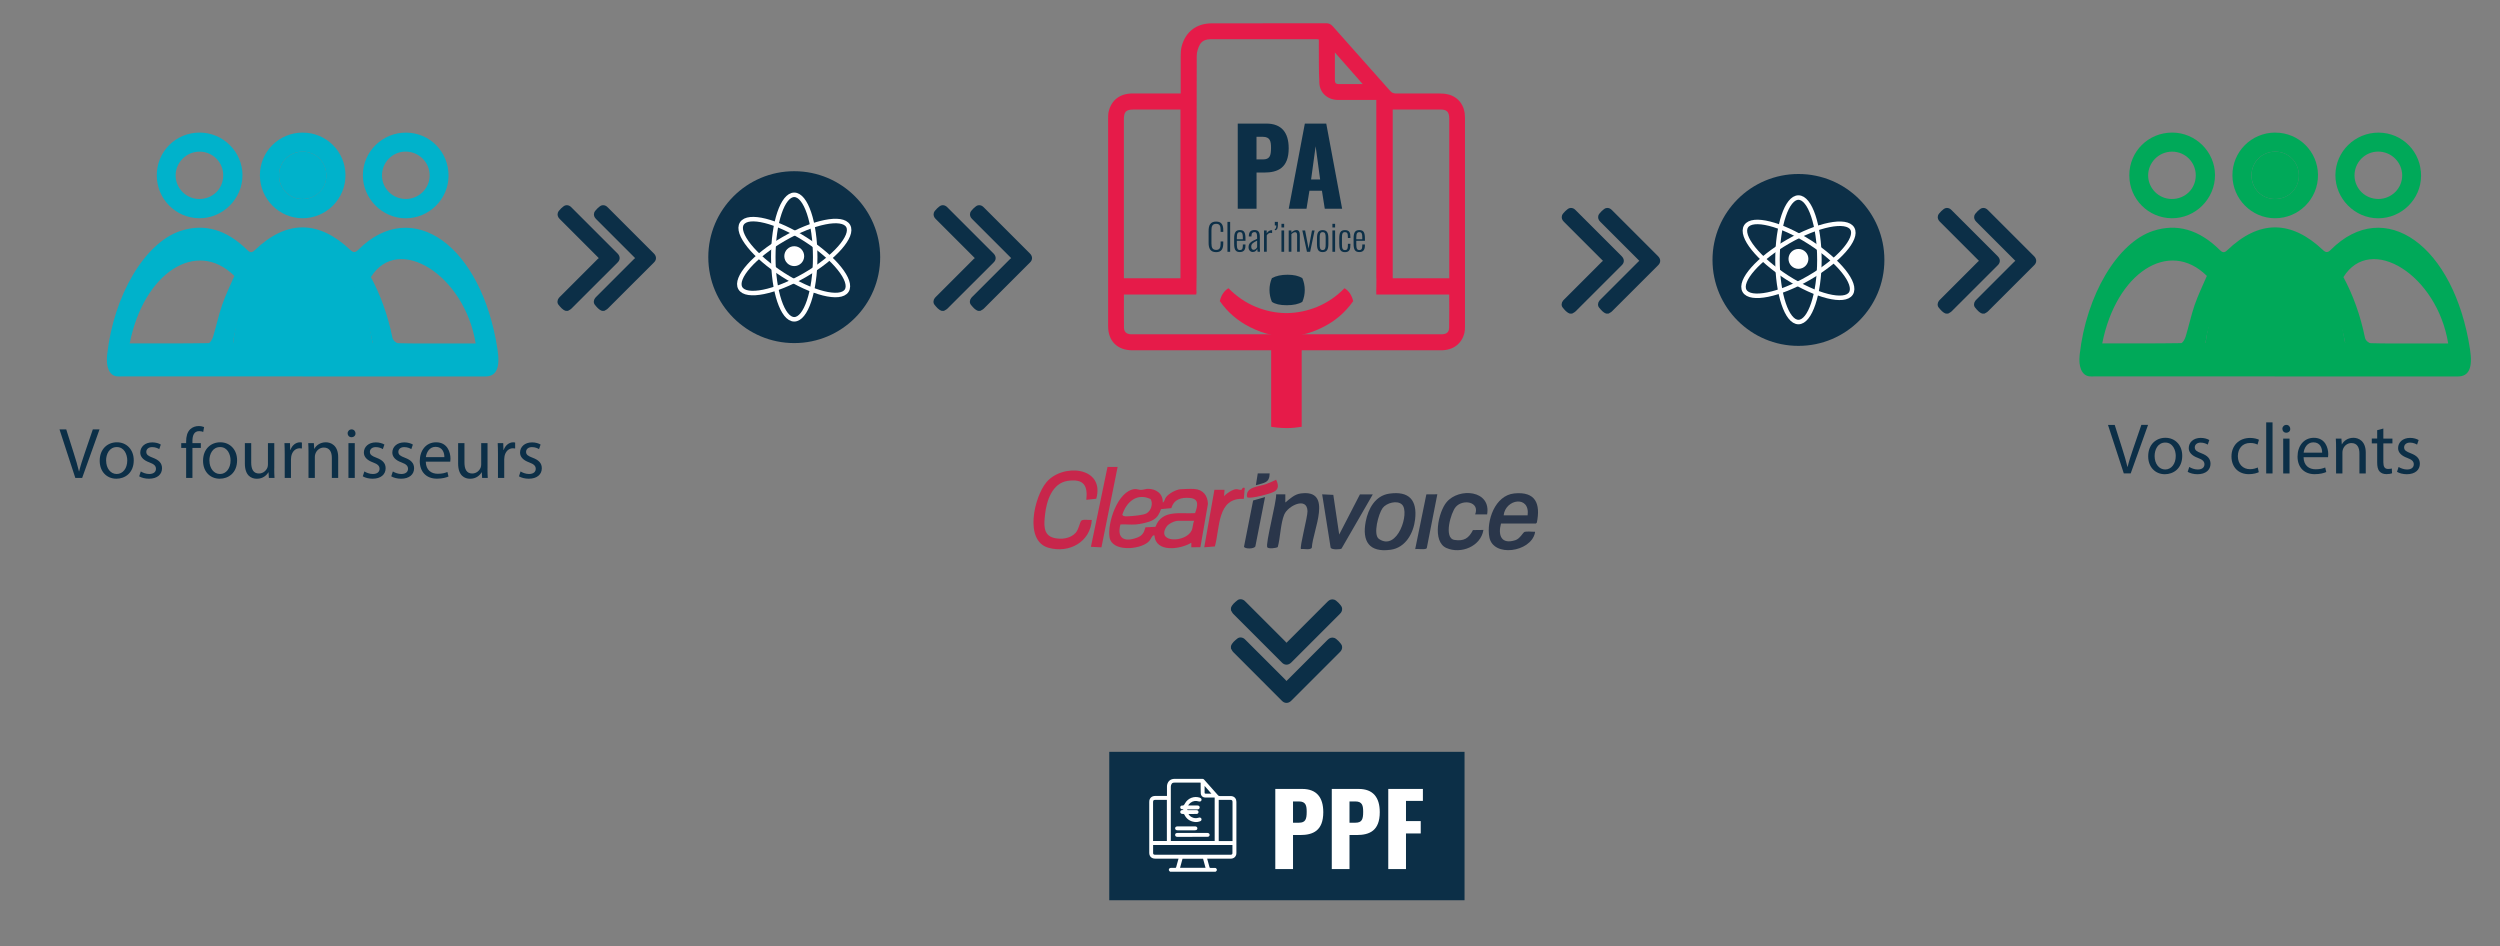 <?xml version="1.0" encoding="UTF-8"?>
<svg id="Calque_17" data-name="Calque 17" xmlns="http://www.w3.org/2000/svg" viewBox="0 0 555.91 210.46">
  <rect x="0" y="0" width="555.91" height="210.46" fill="#808080" stroke="none"/>
  <defs>
    <style>
      .cls-1 {
        fill: #0d3047;
      }

      .cls-2 {
        fill: #00b2cb;
      }

      .cls-3 {
        fill: #fff;
      }

      .cls-4 {
        fill: #2c384c;
      }

      .cls-5 {
        fill: #2b374b;
      }

      .cls-6 {
        fill: #e61b49;
      }

      .cls-7 {
        fill: none;
        stroke: #fff;
        stroke-miterlimit: 10;
      }

      .cls-8 {
        fill: #00a959;
      }

      .cls-9 {
        fill: #c8274b;
      }

      .cls-10 {
        fill: #2a364a;
      }

      .cls-11 {
        fill: #c8264b;
      }

      .cls-12 {
        fill: #081d36;
      }

      .cls-13 {
        fill: #0c2f47;
      }

      .cls-14 {
        fill: #c9274b;
      }
    </style>
  </defs>
  <path class="cls-6" d="M322.07,21.01c-.63-.17-1.3-.22-1.96-.22-3.22-.02-6.45-.02-9.67,0-.58,0-.96-.17-1.34-.6-4.24-4.78-8.5-9.55-12.73-14.33-.41-.46-.81-.69-1.46-.69-8.48.02-16.97.01-25.45.02-3.42,0-5.89,1.89-6.72,5.2-.17.68-.19,1.42-.2,2.13-.02,2.42,0,4.85,0,7.27v.99h-.98c-3.25,0-6.5-.02-9.75,0-2.76.02-4.65,1.45-5.27,3.97-.12.47-.13.98-.13,1.47,0,15.45,0,30.9,0,46.35,0,3.29,2.07,5.32,5.39,5.32,6.72,0,61.88,0,68.65,0,2.67,0,4.58-1.42,5.18-3.85.11-.45.13-.93.13-1.39,0-15.51,0-31.01,0-46.52,0-2.6-1.37-4.51-3.69-5.13ZM296.82,11.66c2.11,2.4,4.07,4.63,6.2,7.04-1.97,0-3.7,0-5.42,0-.49,0-.77-.26-.77-.77,0-2.01,0-4.01,0-6.27ZM249.91,60.99c0-11.49,0-22.97,0-34.46,0-1.69.48-2.17,2.14-2.17,3.17,0,6.34,0,9.51,0h.93v37.51h-12.58v-.88ZM322.22,72.96c-.02.93-.58,1.33-1.53,1.37-.25.01-.5,0-.74,0-22.56,0-45.11,0-67.67,0-.28,0-.55,0-.83,0-.96-.05-1.5-.51-1.52-1.48-.04-2.42-.01-4.84-.01-7.36h16.07c.02-.15.06-.29.08-.44-.02,0-.03-.58-.03-.57,0-.87.04-1.73.03-2.6,0-.08,0-.15.01-.22v-.7c0-16.19-.01-32.38.03-48.57,0-.83.29-1.73.69-2.47.49-.91,1.47-1.2,2.48-1.21,7.85,0,15.7,0,23.55,0,.11,0,.21.04.43.08,0,.33,0,.65,0,.97.03,2.92-.04,5.84.12,8.75.11,2.19,1.89,3.69,4.1,3.71,2.83.02,5.67,0,8.56,0v39.62c.01.08.02.17.03.26.03,1.07-.07,2.16-.03,3.23.01.05.01.11.02.16h16.19c0,2.53.04,5-.02,7.47ZM322.26,61.87h-12.57V24.35h.83c3.25,0,6.5,0,9.75,0,1.45,0,1.98.53,1.99,2,0,4.41,0,8.81,0,13.22v22.29Z"/>
  <g>
    <path class="cls-13" d="M268.75,53.99v-2.64c0-1.22.36-2.08,1.68-2.08,1.19,0,1.58.73,1.58,1.89v.4h-.59v-.39c0-.86-.15-1.4-.98-1.4-.9,0-1.06.6-1.06,1.49v2.83c0,.99.24,1.48,1.06,1.48s.98-.57.98-1.44v-.44h.59v.39c0,1.17-.34,1.99-1.58,1.99-1.35,0-1.68-.92-1.68-2.08Z"/>
    <path class="cls-13" d="M272.94,49.34h.6v6.65h-.6v-6.65Z"/>
    <path class="cls-13" d="M274.43,54.2v-1.2c0-1.4.41-1.84,1.29-1.84.99,0,1.23.62,1.23,1.96v.43h-1.92v.83c0,.93.2,1.22.68,1.22.37,0,.65-.16.65-.91v-.33h.58v.26c0,.86-.31,1.43-1.23,1.43s-1.28-.48-1.28-1.86ZM276.36,53.21v-.39c0-.75-.07-1.2-.65-1.2-.49,0-.68.26-.68,1.27v.32h1.33Z"/>
    <path class="cls-13" d="M277.63,55c0-.95.52-1.27,1.91-1.9v-.34c0-.86-.14-1.15-.59-1.15-.37,0-.67.19-.67.81v.16h-.59c0-.97.38-1.43,1.29-1.43.85,0,1.16.5,1.16,1.57v2.31c0,.25.02.77.04.94h-.53c-.02-.21-.07-.51-.09-.66-.13.39-.48.73-.98.73-.57,0-.95-.47-.95-1.06ZM279.54,54.98v-1.48c-.94.49-1.31.7-1.31,1.35,0,.5.25.7.54.7.35,0,.63-.3.77-.57Z"/>
    <path class="cls-13" d="M281.06,51.24h.61v.65c.3-.5.73-.7,1.09-.7.03,0,.06,0,.11,0v.64c-.07-.02-.2-.05-.29-.05-.38,0-.67.17-.9.55v3.64h-.61v-4.75Z"/>
    <path class="cls-13" d="M283.42,50.99c.31-.12.38-.34.38-.85h-.33v-.81h.69v.69c0,.68-.13,1.06-.59,1.19l-.15-.22Z"/>
    <path class="cls-13" d="M284.95,49.77h.6v.81h-.6v-.81ZM284.95,51.24h.6v4.75h-.6v-4.75Z"/>
    <path class="cls-13" d="M286.56,51.24h.6v.49c.3-.33.7-.57,1.14-.57.47,0,.73.37.73,1.01v3.81h-.6v-3.68c0-.49-.15-.67-.45-.67-.28,0-.57.19-.82.44v3.91h-.6v-4.75Z"/>
    <path class="cls-13" d="M289.6,51.24h.61l.77,4.06.76-4.06h.58l-.99,4.75h-.71l-1.03-4.75Z"/>
    <path class="cls-13" d="M292.85,54.27v-1.31c0-1.14.28-1.79,1.26-1.79s1.27.64,1.27,1.79v1.31c0,1.15-.28,1.79-1.27,1.79s-1.26-.64-1.26-1.79ZM294.78,54.3v-1.38c0-.77-.04-1.3-.67-1.3s-.66.53-.66,1.3v1.38c0,.77.04,1.3.66,1.3s.67-.53.67-1.3Z"/>
    <path class="cls-13" d="M296.28,49.77h.6v.81h-.6v-.81ZM296.28,51.24h.6v4.75h-.6v-4.75Z"/>
    <path class="cls-13" d="M297.8,54.19v-1.11c0-1.31.25-1.91,1.27-1.91s1.21.62,1.21,1.52v.23h-.56v-.23c0-.83-.17-1.07-.65-1.07-.57,0-.67.36-.67,1.36v1.33c0,.95.14,1.3.68,1.3s.64-.37.64-1.14v-.26h.56v.23c0,.96-.18,1.63-1.21,1.63-1.11,0-1.27-.8-1.27-1.87Z"/>
    <path class="cls-13" d="M300.99,54.2v-1.2c0-1.4.41-1.84,1.29-1.84.99,0,1.23.62,1.23,1.96v.43h-1.92v.83c0,.93.2,1.22.68,1.22.37,0,.65-.16.65-.91v-.33h.58v.26c0,.86-.31,1.43-1.23,1.43s-1.28-.48-1.28-1.86ZM302.92,53.21v-.39c0-.75-.07-1.2-.65-1.2-.49,0-.68.26-.68,1.27v.32h1.33Z"/>
  </g>
  <g>
    <g id="Y">
      <path class="cls-6" d="M300.91,66.95c-1.75,2.5-4,4.43-6.72,5.79-1.59.81-3.17,1.37-4.74,1.71v20.45c-1.07.18-2.14.29-3.32.29s-2.39-.11-3.47-.29v-20.46c-1.55-.33-3.12-.9-4.7-1.7-2.72-1.36-4.97-3.29-6.72-5.79.32-1.32.96-2.29,1.93-2.86,1.79,1.82,3.82,3.22,6.07,4.14,2.18.89,4.39,1.36,6.65,1.39h.36c2.25-.04,4.47-.5,6.65-1.39,2.25-.93,4.29-2.32,6.07-4.14.96.57,1.61,1.54,1.93,2.86Z"/>
    </g>
    <g id="Point">
      <path class="cls-1" d="M282.83,67.12c-.36-.82-.54-1.72-.54-2.64s.18-1.82.54-2.64c.93-.5,2.07-.75,3.47-.75s2.47.25,3.29.75c.36.82.54,1.72.54,2.64s-.18,1.82-.54,2.64c-.82.5-1.97.75-3.47.75s-2.57-.25-3.29-.75Z"/>
    </g>
  </g>
  <g>
    <path class="cls-13" d="M16.75,106.28l-3.52-10.79h1.5l1.68,5.31c.46,1.46.86,2.77,1.15,4.03h.03c.3-1.25.75-2.61,1.23-4.02l1.82-5.33h1.49l-3.86,10.79h-1.54Z"/>
    <path class="cls-13" d="M29.74,102.34c0,2.87-1.98,4.11-3.86,4.11-2.1,0-3.71-1.54-3.71-3.99,0-2.59,1.7-4.11,3.84-4.11s3.73,1.62,3.73,3.99ZM23.6,102.42c0,1.7.98,2.98,2.35,2.98s2.35-1.26,2.35-3.01c0-1.31-.66-2.98-2.32-2.98s-2.39,1.54-2.39,3.01Z"/>
    <path class="cls-13" d="M31.32,104.84c.42.27,1.15.56,1.86.56,1.02,0,1.5-.51,1.5-1.15s-.4-1.04-1.44-1.42c-1.39-.5-2.05-1.26-2.05-2.19,0-1.25,1.01-2.27,2.67-2.27.78,0,1.47.22,1.9.48l-.35,1.02c-.3-.19-.86-.45-1.58-.45-.83,0-1.3.48-1.3,1.06,0,.64.46.93,1.47,1.31,1.34.51,2.03,1.18,2.03,2.34,0,1.36-1.06,2.32-2.9,2.32-.85,0-1.63-.21-2.18-.53l.35-1.07Z"/>
    <path class="cls-13" d="M41.39,106.28v-6.67h-1.09v-1.07h1.09v-.37c0-1.09.24-2.08.9-2.71.53-.51,1.23-.72,1.89-.72.5,0,.93.11,1.2.22l-.19,1.09c-.21-.1-.5-.18-.9-.18-1.2,0-1.5,1.06-1.5,2.24v.42h1.87v1.07h-1.87v6.67h-1.39Z"/>
    <path class="cls-13" d="M52.72,102.34c0,2.87-1.98,4.11-3.86,4.11-2.1,0-3.71-1.54-3.71-3.99,0-2.59,1.7-4.11,3.84-4.11s3.73,1.62,3.73,3.99ZM46.57,102.42c0,1.7.98,2.98,2.35,2.98s2.35-1.26,2.35-3.01c0-1.31-.66-2.98-2.32-2.98s-2.39,1.54-2.39,3.01Z"/>
    <path class="cls-13" d="M60.98,104.17c0,.8.02,1.5.06,2.11h-1.25l-.08-1.26h-.03c-.37.62-1.18,1.44-2.56,1.44-1.22,0-2.67-.67-2.67-3.39v-4.53h1.41v4.29c0,1.47.45,2.46,1.73,2.46.94,0,1.6-.66,1.86-1.28.08-.21.13-.46.13-.72v-4.75h1.41v5.63Z"/>
    <path class="cls-13" d="M63.31,100.95c0-.91-.02-1.7-.06-2.42h1.23l.05,1.52h.06c.35-1.04,1.2-1.7,2.14-1.7.16,0,.27.02.4.05v1.33c-.14-.03-.29-.05-.48-.05-.99,0-1.7.75-1.89,1.81-.03.19-.06.42-.06.66v4.13h-1.39v-5.33Z"/>
    <path class="cls-13" d="M68.6,100.63c0-.8-.02-1.46-.06-2.1h1.25l.08,1.28h.03c.38-.74,1.28-1.46,2.56-1.46,1.07,0,2.74.64,2.74,3.3v4.63h-1.41v-4.47c0-1.25-.46-2.29-1.79-2.29-.93,0-1.65.66-1.89,1.44-.06.18-.1.42-.1.66v4.66h-1.41v-5.65Z"/>
    <path class="cls-13" d="M79.05,96.36c.02.48-.34.86-.9.86-.5,0-.85-.38-.85-.86s.37-.88.88-.88.86.38.86.88ZM77.48,106.28v-7.75h1.41v7.75h-1.41Z"/>
    <path class="cls-13" d="M81.04,104.84c.42.27,1.15.56,1.86.56,1.02,0,1.5-.51,1.5-1.15s-.4-1.04-1.44-1.42c-1.39-.5-2.05-1.26-2.05-2.19,0-1.25,1.01-2.27,2.67-2.27.78,0,1.47.22,1.9.48l-.35,1.02c-.3-.19-.86-.45-1.58-.45-.83,0-1.3.48-1.3,1.06,0,.64.46.93,1.47,1.31,1.34.51,2.03,1.18,2.03,2.34,0,1.36-1.06,2.32-2.9,2.32-.85,0-1.63-.21-2.18-.53l.35-1.07Z"/>
    <path class="cls-13" d="M87.37,104.84c.42.27,1.15.56,1.86.56,1.02,0,1.5-.51,1.5-1.15s-.4-1.04-1.44-1.42c-1.39-.5-2.05-1.26-2.05-2.19,0-1.25,1.01-2.27,2.67-2.27.78,0,1.47.22,1.9.48l-.35,1.02c-.3-.19-.86-.45-1.58-.45-.83,0-1.3.48-1.3,1.06,0,.64.46.93,1.47,1.31,1.34.51,2.03,1.18,2.03,2.34,0,1.36-1.06,2.32-2.9,2.32-.85,0-1.63-.21-2.18-.53l.35-1.07Z"/>
    <path class="cls-13" d="M94.68,102.66c.03,1.9,1.25,2.69,2.66,2.69,1.01,0,1.62-.18,2.15-.4l.24,1.01c-.5.22-1.34.48-2.58.48-2.39,0-3.81-1.57-3.81-3.91s1.38-4.18,3.63-4.18c2.53,0,3.2,2.22,3.2,3.65,0,.29-.03.51-.05.66h-5.44ZM98.81,101.65c.02-.9-.37-2.29-1.95-2.29-1.42,0-2.05,1.31-2.16,2.29h4.11Z"/>
    <path class="cls-13" d="M108.4,104.17c0,.8.02,1.5.06,2.11h-1.25l-.08-1.26h-.03c-.37.62-1.18,1.44-2.56,1.44-1.22,0-2.67-.67-2.67-3.39v-4.53h1.41v4.29c0,1.47.45,2.46,1.73,2.46.94,0,1.6-.66,1.86-1.28.08-.21.13-.46.13-.72v-4.75h1.41v5.63Z"/>
    <path class="cls-13" d="M110.73,100.95c0-.91-.02-1.7-.06-2.42h1.23l.05,1.52h.06c.35-1.04,1.2-1.7,2.14-1.7.16,0,.27.02.4.05v1.33c-.14-.03-.29-.05-.48-.05-.99,0-1.7.75-1.89,1.81-.03.19-.06.42-.06.66v4.13h-1.39v-5.33Z"/>
    <path class="cls-13" d="M115.77,104.84c.42.27,1.15.56,1.86.56,1.02,0,1.5-.51,1.5-1.15s-.4-1.04-1.44-1.42c-1.39-.5-2.05-1.26-2.05-2.19,0-1.25,1.01-2.27,2.67-2.27.78,0,1.47.22,1.9.48l-.35,1.02c-.3-.19-.86-.45-1.58-.45-.83,0-1.3.48-1.3,1.06,0,.64.46.93,1.47,1.31,1.34.51,2.03,1.18,2.03,2.34,0,1.36-1.06,2.32-2.9,2.32-.85,0-1.63-.21-2.18-.53l.35-1.07Z"/>
  </g>
  <g>
    <path class="cls-13" d="M472.26,105.28l-3.52-10.79h1.5l1.68,5.31c.46,1.46.86,2.77,1.15,4.03h.03c.3-1.25.75-2.61,1.23-4.02l1.83-5.33h1.49l-3.86,10.79h-1.54Z"/>
    <path class="cls-13" d="M485.25,101.34c0,2.87-1.99,4.11-3.86,4.11-2.1,0-3.71-1.54-3.71-3.99,0-2.59,1.7-4.11,3.84-4.11s3.73,1.62,3.73,3.99ZM479.11,101.42c0,1.7.98,2.98,2.35,2.98s2.35-1.26,2.35-3.01c0-1.31-.66-2.98-2.32-2.98s-2.38,1.54-2.38,3.01Z"/>
    <path class="cls-13" d="M486.83,103.84c.42.27,1.15.56,1.86.56,1.02,0,1.5-.51,1.5-1.15s-.4-1.04-1.44-1.42c-1.39-.5-2.05-1.26-2.05-2.19,0-1.25,1.01-2.27,2.67-2.27.78,0,1.47.22,1.9.48l-.35,1.02c-.3-.19-.86-.45-1.58-.45-.83,0-1.3.48-1.3,1.06,0,.64.46.93,1.47,1.31,1.34.51,2.03,1.18,2.03,2.34,0,1.36-1.06,2.32-2.9,2.32-.85,0-1.63-.21-2.18-.53l.35-1.07Z"/>
    <path class="cls-13" d="M502.28,104.99c-.37.19-1.18.45-2.22.45-2.34,0-3.86-1.58-3.86-3.95s1.63-4.11,4.16-4.11c.83,0,1.57.21,1.95.4l-.32,1.09c-.34-.19-.86-.37-1.63-.37-1.78,0-2.74,1.31-2.74,2.93,0,1.79,1.15,2.9,2.69,2.9.8,0,1.33-.21,1.73-.38l.24,1.06Z"/>
    <path class="cls-13" d="M503.92,93.92h1.41v11.36h-1.41v-11.36Z"/>
    <path class="cls-13" d="M509.27,95.36c.02.48-.34.86-.9.86-.5,0-.85-.38-.85-.86s.37-.88.88-.88.86.38.86.88ZM507.7,105.28v-7.75h1.41v7.75h-1.41Z"/>
    <path class="cls-13" d="M512.23,101.66c.03,1.9,1.25,2.69,2.66,2.69,1.01,0,1.62-.18,2.15-.4l.24,1.01c-.5.22-1.34.48-2.58.48-2.38,0-3.81-1.57-3.81-3.91s1.38-4.18,3.63-4.18c2.53,0,3.2,2.22,3.2,3.65,0,.29-.03.51-.05.66h-5.44ZM516.36,100.65c.02-.9-.37-2.29-1.95-2.29-1.42,0-2.05,1.31-2.16,2.29h4.11Z"/>
    <path class="cls-13" d="M519.46,99.63c0-.8-.02-1.46-.06-2.1h1.25l.08,1.28h.03c.38-.74,1.28-1.46,2.56-1.46,1.07,0,2.74.64,2.74,3.3v4.63h-1.41v-4.47c0-1.25-.46-2.29-1.79-2.29-.93,0-1.65.66-1.89,1.44-.06.18-.1.42-.1.66v4.66h-1.41v-5.65Z"/>
    <path class="cls-13" d="M529.97,95.31v2.22h2.02v1.07h-2.02v4.18c0,.96.27,1.5,1.06,1.5.37,0,.64-.05.82-.1l.06,1.06c-.27.11-.7.19-1.25.19-.66,0-1.18-.21-1.52-.59-.4-.42-.54-1.1-.54-2.02v-4.23h-1.2v-1.07h1.2v-1.86l1.38-.37Z"/>
    <path class="cls-13" d="M533.38,103.84c.42.27,1.15.56,1.86.56,1.02,0,1.5-.51,1.5-1.15s-.4-1.04-1.44-1.42c-1.39-.5-2.05-1.26-2.05-2.19,0-1.25,1.01-2.27,2.67-2.27.78,0,1.47.22,1.9.48l-.35,1.02c-.3-.19-.86-.45-1.58-.45-.83,0-1.3.48-1.3,1.06,0,.64.46.93,1.47,1.31,1.34.51,2.03,1.18,2.03,2.34,0,1.36-1.06,2.32-2.9,2.32-.85,0-1.63-.21-2.18-.53l.35-1.07Z"/>
  </g>
  <path class="cls-13" d="M125.78,69.12c-.71-.24-1.14-.81-1.58-1.34-.36-.43-.29-1.09.07-1.53.07-.09.15-.17.23-.25,2.81-2.81,5.61-5.61,8.42-8.42.06-.06.15-.11.23-.18-.1-.1-.16-.17-.22-.23-2.83-2.83-5.65-5.66-8.48-8.48-.4-.4-.57-.86-.4-1.41.14-.45,1.18-1.47,1.64-1.6.4-.11.77-.04,1.11.2.09.07.18.15.26.23,3.42,3.42,6.83,6.83,10.25,10.25.5.5.62,1.12.3,1.66-.08.14-.19.26-.3.37-3.41,3.42-6.83,6.84-10.25,10.24-.21.21-.5.33-.76.49h-.5Z"/>
  <path class="cls-13" d="M133.86,69.12c-.71-.24-1.14-.81-1.58-1.34-.36-.43-.29-1.09.07-1.53.07-.09.15-.17.23-.25,2.81-2.81,5.61-5.61,8.42-8.42.06-.06.15-.11.23-.18-.1-.1-.16-.17-.22-.23-2.83-2.83-5.65-5.66-8.48-8.48-.4-.4-.57-.86-.4-1.41.14-.45,1.18-1.47,1.64-1.6.4-.11.77-.04,1.11.2.09.07.18.15.26.23,3.42,3.42,6.83,6.83,10.25,10.25.5.5.62,1.12.3,1.66-.08.14-.19.26-.3.37-3.41,3.42-6.83,6.84-10.25,10.24-.21.21-.5.33-.76.49h-.5Z"/>
  <path class="cls-13" d="M209.39,69.12c-.71-.24-1.14-.81-1.58-1.34-.36-.43-.29-1.09.07-1.53.07-.09.15-.17.23-.25,2.81-2.81,5.61-5.61,8.42-8.42.06-.06.15-.11.23-.18-.1-.1-.16-.17-.22-.23-2.83-2.83-5.65-5.66-8.48-8.48-.4-.4-.57-.86-.4-1.41.14-.45,1.18-1.47,1.64-1.6.4-.11.77-.04,1.11.2.09.07.18.15.26.23,3.42,3.42,6.83,6.83,10.25,10.25.5.5.62,1.12.3,1.66-.08.14-.19.26-.3.37-3.41,3.42-6.83,6.84-10.25,10.24-.21.21-.5.33-.76.49h-.5Z"/>
  <path class="cls-13" d="M217.48,69.12c-.71-.24-1.14-.81-1.58-1.34-.36-.43-.29-1.09.07-1.53.07-.09.15-.17.23-.25,2.81-2.81,5.61-5.61,8.42-8.42.06-.06.15-.11.23-.18-.1-.1-.16-.17-.22-.23-2.83-2.83-5.65-5.66-8.48-8.48-.4-.4-.57-.86-.4-1.41.14-.45,1.18-1.47,1.64-1.6.4-.11.77-.04,1.11.2.09.07.18.15.26.23,3.42,3.42,6.83,6.83,10.25,10.25.5.5.62,1.12.3,1.66-.08.14-.19.26-.3.37-3.41,3.42-6.83,6.84-10.25,10.24-.21.21-.5.33-.76.49h-.5Z"/>
  <circle class="cls-13" cx="176.61" cy="57.18" r="19.11"/>
  <ellipse class="cls-7" cx="176.61" cy="57.16" rx="4.66" ry="13.84"/>
  <ellipse class="cls-7" cx="176.61" cy="57.16" rx="13.84" ry="4.66" transform="translate(-4.92 95.96) rotate(-30)"/>
  <ellipse class="cls-7" cx="176.61" cy="57.16" rx="4.66" ry="13.84" transform="translate(33.21 175.03) rotate(-57.35)"/>
  <circle class="cls-3" cx="176.61" cy="56.96" r="2.21"/>
  <path class="cls-13" d="M349.07,69.73c-.71-.24-1.14-.81-1.58-1.34-.36-.43-.29-1.09.07-1.53.07-.09.15-.17.23-.25,2.81-2.81,5.61-5.61,8.42-8.42.06-.06.15-.11.23-.18-.1-.1-.16-.17-.22-.23-2.83-2.83-5.65-5.66-8.48-8.48-.4-.4-.57-.86-.4-1.41.14-.45,1.18-1.47,1.64-1.6.4-.11.77-.04,1.11.2.09.07.18.15.26.23,3.42,3.42,6.83,6.83,10.25,10.25.5.5.62,1.12.3,1.66-.08.14-.19.26-.3.37-3.41,3.42-6.83,6.84-10.25,10.24-.21.21-.5.33-.76.49h-.5Z"/>
  <path class="cls-13" d="M357.16,69.73c-.71-.24-1.14-.81-1.58-1.34-.36-.43-.29-1.09.07-1.53.07-.09.15-.17.23-.25,2.81-2.81,5.61-5.61,8.42-8.42.06-.06.15-.11.23-.18-.1-.1-.16-.17-.22-.23-2.83-2.83-5.65-5.66-8.48-8.48-.4-.4-.57-.86-.4-1.41.14-.45,1.18-1.47,1.64-1.6.4-.11.77-.04,1.11.2.09.07.18.15.26.23,3.42,3.42,6.83,6.83,10.25,10.25.5.5.62,1.12.3,1.66-.08.14-.19.26-.3.37-3.41,3.42-6.83,6.84-10.25,10.24-.21.21-.5.33-.76.49h-.5Z"/>
  <path class="cls-13" d="M432.68,69.73c-.71-.24-1.14-.81-1.58-1.34-.36-.43-.29-1.09.07-1.53.07-.09.15-.17.23-.25,2.81-2.81,5.61-5.61,8.42-8.42.06-.06.15-.11.23-.18-.1-.1-.16-.17-.22-.23-2.83-2.83-5.65-5.66-8.48-8.48-.4-.4-.57-.86-.4-1.41.14-.45,1.18-1.47,1.64-1.6.4-.11.77-.04,1.11.2.09.07.18.15.26.23,3.42,3.42,6.83,6.83,10.25,10.25.5.5.62,1.12.3,1.66-.08.14-.19.26-.3.37-3.41,3.42-6.83,6.84-10.25,10.24-.21.21-.5.33-.76.49h-.5Z"/>
  <path class="cls-13" d="M440.77,69.73c-.71-.24-1.14-.81-1.58-1.34-.36-.43-.29-1.09.07-1.53.07-.09.15-.17.23-.25,2.81-2.81,5.61-5.61,8.42-8.42.06-.06.15-.11.23-.18-.1-.1-.16-.17-.22-.23-2.83-2.83-5.65-5.66-8.48-8.48-.4-.4-.57-.86-.4-1.41.14-.45,1.18-1.47,1.64-1.6.4-.11.77-.04,1.11.2.09.07.18.15.26.23,3.42,3.42,6.83,6.83,10.25,10.25.5.5.62,1.12.3,1.66-.08.14-.19.26-.3.37-3.41,3.42-6.83,6.84-10.25,10.24-.21.21-.5.33-.76.49h-.5Z"/>
  <circle class="cls-13" cx="399.91" cy="57.8" r="19.11"/>
  <ellipse class="cls-7" cx="399.91" cy="57.77" rx="4.66" ry="13.84"/>
  <ellipse class="cls-7" cx="399.91" cy="57.77" rx="13.84" ry="4.66" transform="translate(24.69 207.69) rotate(-30)"/>
  <ellipse class="cls-7" cx="399.91" cy="57.77" rx="4.66" ry="13.84" transform="translate(135.53 363.34) rotate(-57.35)"/>
  <circle class="cls-3" cx="399.91" cy="57.57" r="2.21"/>
  <g>
    <path class="cls-2" d="M67.25,83.7c-13.39,0-26.77,0-40.16,0-.39,0-.79.04-1.18-.02-1.59-.24-2.39-2.07-2.09-4.79,1.47-13.28,8.41-24.94,16.32-27.54,5.27-1.73,10.22-.33,14.86,4.26.61.6,1.02.63,1.64.03,7.08-6.78,14.19-6.74,21.27-.05.67.63,1.11.6,1.75-.04,12.02-12.02,27.45-.95,30.97,22.17.62,4.06-.24,5.99-2.7,5.99-13.56,0-27.12,0-40.68,0ZM82.86,76.23c-2.05-11.3-9.21-18.84-17.05-18.19-5.99.5-12.95,9.49-13.99,18.19h31.03ZM28.85,76.36c5.93,0,11.72.03,17.51-.06.35,0,.84-.82,1.03-1.46.71-2.31,1.23-4.8,2-7.03.79-2.27,1.8-4.31,2.72-6.46-8.44-8.35-20.19-.67-23.27,15.02ZM105.77,76.37c-2.47-15.27-17.26-24.48-23.3-14.75,2.12,3.94,3.75,8.39,4.8,13.49.12.6.83,1.19,1.27,1.2,3.18.1,6.36.06,9.54.06,2.52,0,5.04,0,7.69,0Z"/>
    <path class="cls-2" d="M90.33,29.49c5.29.04,9.45,4.3,9.41,9.64-.04,5.18-4.33,9.41-9.54,9.41-5.21,0-9.54-4.38-9.51-9.61.03-5.24,4.37-9.48,9.65-9.44ZM90.23,44.25c2.96-.01,5.34-2.38,5.31-5.3-.03-2.91-2.44-5.26-5.38-5.24-2.92.02-5.27,2.44-5.22,5.38.05,2.88,2.39,5.16,5.29,5.15Z"/>
    <path class="cls-2" d="M44.4,29.48c5.2,0,9.5,4.27,9.52,9.44.02,5.29-4.38,9.67-9.65,9.61-5.22-.06-9.41-4.31-9.41-9.54,0-5.3,4.22-9.51,9.54-9.51ZM44.28,44.25c3,.02,5.33-2.25,5.36-5.21.03-2.94-2.33-5.32-5.26-5.32-2.93,0-5.32,2.37-5.33,5.29,0,2.86,2.35,5.22,5.23,5.24Z"/>
    <path class="cls-2" d="M67.3,29.49c5.23-.02,9.47,4.17,9.52,9.4.05,5.32-4.27,9.66-9.58,9.64-5.18-.02-9.42-4.29-9.45-9.51-.03-5.28,4.21-9.52,9.52-9.54ZM67.19,44.25c3.01.03,5.35-2.23,5.37-5.18.02-2.99-2.27-5.33-5.22-5.35-2.97-.02-5.3,2.29-5.31,5.26-.01,2.92,2.25,5.24,5.15,5.27Z"/>
    <path class="cls-2" d="M82.86,76.37h-31.03c1.04-10.25,8-20.86,13.99-21.44,7.84-.77,14.99,8.13,17.05,21.44Z"/>
    <path class="cls-2" d="M67.19,44.25c-2.9-.03-5.16-2.34-5.15-5.27.01-2.97,2.34-5.28,5.31-5.26,2.95.02,5.24,2.36,5.22,5.35-.02,2.96-2.36,5.21-5.37,5.18Z"/>
  </g>
  <g>
    <path class="cls-8" d="M505.87,83.7c-13.39,0-26.77,0-40.16,0-.39,0-.79.04-1.18-.02-1.59-.24-2.39-2.07-2.09-4.79,1.47-13.28,8.41-24.94,16.32-27.54,5.27-1.73,10.22-.33,14.86,4.26.61.6,1.02.63,1.64.03,7.08-6.78,14.19-6.74,21.27-.05.67.63,1.11.6,1.75-.04,12.02-12.02,27.45-.95,30.97,22.17.62,4.06-.24,5.99-2.7,5.99-13.56,0-27.12,0-40.68,0ZM521.48,76.23c-2.05-11.3-9.21-18.84-17.05-18.19-5.99.5-12.95,9.49-13.99,18.19h31.03ZM467.47,76.36c5.93,0,11.72.03,17.51-.06.35,0,.84-.82,1.03-1.46.71-2.31,1.23-4.8,2-7.03.79-2.27,1.8-4.31,2.72-6.46-8.44-8.35-20.19-.67-23.27,15.02ZM544.39,76.37c-2.47-15.27-17.26-24.48-23.3-14.75,2.12,3.94,3.75,8.39,4.8,13.49.12.6.83,1.19,1.27,1.2,3.18.1,6.36.06,9.54.06,2.52,0,5.04,0,7.69,0Z"/>
    <path class="cls-8" d="M528.95,29.49c5.29.04,9.45,4.3,9.41,9.64-.04,5.18-4.33,9.41-9.54,9.41-5.21,0-9.54-4.38-9.51-9.61.03-5.24,4.37-9.48,9.65-9.44ZM528.85,44.25c2.96-.01,5.34-2.38,5.31-5.3-.03-2.91-2.44-5.26-5.38-5.24-2.92.02-5.27,2.44-5.22,5.38.05,2.88,2.39,5.16,5.29,5.15Z"/>
    <path class="cls-8" d="M483.02,29.48c5.2,0,9.5,4.27,9.52,9.44.02,5.29-4.38,9.67-9.65,9.61-5.22-.06-9.41-4.31-9.41-9.54,0-5.3,4.22-9.51,9.54-9.51ZM482.9,44.25c3,.02,5.33-2.25,5.36-5.21.03-2.94-2.33-5.32-5.26-5.32-2.93,0-5.32,2.37-5.33,5.29,0,2.86,2.35,5.22,5.23,5.24Z"/>
    <path class="cls-8" d="M505.92,29.49c5.23-.02,9.47,4.17,9.52,9.4.05,5.32-4.27,9.66-9.58,9.64-5.18-.02-9.42-4.29-9.45-9.51-.03-5.28,4.21-9.52,9.52-9.54ZM505.81,44.25c3.01.03,5.35-2.23,5.37-5.18.02-2.99-2.27-5.33-5.22-5.35-2.97-.02-5.3,2.29-5.31,5.26-.01,2.92,2.25,5.24,5.15,5.27Z"/>
    <path class="cls-8" d="M521.48,76.37h-31.03c1.04-10.25,8-20.86,13.99-21.44,7.84-.77,14.99,8.13,17.05,21.44Z"/>
    <path class="cls-8" d="M505.81,44.25c-2.9-.03-5.16-2.34-5.15-5.27.01-2.97,2.34-5.28,5.31-5.26,2.95.02,5.24,2.36,5.22,5.35-.02,2.96-2.36,5.21-5.37,5.18Z"/>
  </g>
  <g>
    <path class="cls-13" d="M273.72,135.16c.25-.74.85-1.2,1.41-1.66.45-.38,1.15-.31,1.61.08.09.08.18.16.26.25,2.95,2.95,5.91,5.9,8.86,8.86.07.07.12.15.19.24.11-.1.18-.17.25-.23,2.98-2.97,5.95-5.95,8.92-8.93.42-.43.91-.6,1.49-.42.48.14,1.54,1.24,1.68,1.72.12.42.04.81-.21,1.17-.07.1-.15.19-.24.27-3.59,3.6-7.19,7.19-10.79,10.79-.53.53-1.18.65-1.75.31-.14-.08-.27-.2-.39-.32-3.6-3.59-7.19-7.19-10.78-10.79-.22-.22-.34-.53-.51-.8v-.53Z"/>
    <path class="cls-13" d="M273.72,143.66c.25-.74.85-1.2,1.41-1.66.45-.38,1.15-.31,1.61.08.09.08.18.16.26.25,2.95,2.95,5.91,5.9,8.86,8.86.07.07.12.15.19.24.11-.1.18-.17.25-.23,2.98-2.97,5.95-5.95,8.92-8.93.42-.43.91-.6,1.49-.42.48.14,1.54,1.24,1.68,1.72.12.42.04.81-.21,1.17-.07.1-.15.19-.24.27-3.59,3.6-7.19,7.19-10.79,10.79-.53.53-1.18.65-1.75.31-.14-.08-.27-.2-.39-.32-3.6-3.59-7.19-7.19-10.78-10.79-.22-.22-.34-.53-.51-.8v-.53Z"/>
  </g>
  <rect class="cls-13" x="246.66" y="167.18" width="79" height="33"/>
  <g>
    <path class="cls-3" d="M283.58,175.43h5.98c3.19,0,4.69,1.87,4.69,5.17,0,4.12-2.27,5.08-5.15,5.08h-1.58v7.57h-3.94v-17.82ZM288.84,182.94c1.45,0,1.72-.77,1.72-2.4,0-1.34-.15-2.33-1.74-2.33h-1.3v4.73h1.32Z"/>
    <path class="cls-3" d="M296.14,175.43h5.98c3.19,0,4.69,1.87,4.69,5.17,0,4.12-2.27,5.08-5.15,5.08h-1.58v7.57h-3.94v-17.82ZM301.4,182.94c1.45,0,1.72-.77,1.72-2.4,0-1.34-.15-2.33-1.74-2.33h-1.3v4.73h1.32Z"/>
    <path class="cls-3" d="M308.7,175.43h7.7v2.66h-3.76v4.49h3.28v2.75h-3.28v7.92h-3.94v-17.82Z"/>
  </g>
  <g>
    <path class="cls-3" d="M270.28,193.84h-10.09c-.26-.21-.33-.36-.26-.57.07-.2.24-.29.56-.29.28,0,.56,0,.85,0,.12,0,.18-.04.2-.16.05-.24.12-.47.19-.7.11-.39.21-.78.33-1.19-.11,0-.19,0-.27,0-1.64,0-3.28,0-4.92,0-.81,0-1.32-.5-1.32-1.3,0-3.77,0-7.54,0-11.31,0-.12,0-.24.03-.36.15-.61.61-.96,1.29-.97.79,0,1.59,0,2.38,0,.07,0,.14,0,.24,0,0-.1,0-.17,0-.24,0-.59,0-1.18,0-1.77,0-.17,0-.35.05-.52.2-.81.8-1.27,1.64-1.27,2.07,0,4.14,0,6.21,0,.16,0,.26.05.36.17,1.03,1.17,2.07,2.33,3.11,3.5.09.1.19.15.33.15.79,0,1.57,0,2.36,0,.16,0,.32.01.48.05.57.15.9.62.9,1.25,0,3.78,0,7.57,0,11.35,0,.11,0,.23-.03.34-.15.59-.61.94-1.26.94-1.65,0-3.31,0-4.96,0h-.25c.18.66.36,1.3.53,1.93.03.12.1.12.19.12.35,0,.7,0,1.05.01.18,0,.3.12.36.28.06.17.02.32-.11.44-.05.05-.1.08-.15.12ZM260.35,187.01h9.75v-9.67c-.71,0-1.4,0-2.09,0-.54,0-.97-.37-1-.91-.04-.71-.02-1.42-.03-2.14,0-.08,0-.16,0-.24-.05,0-.08-.02-.1-.02-1.92,0-3.83,0-5.75,0-.25,0-.49.07-.61.29-.1.18-.17.4-.17.6,0,3.95,0,7.9,0,11.86v.21ZM256.41,187.9c0,.61,0,1.21,0,1.8,0,.24.14.35.37.36.07,0,.13,0,.2,0,5.51,0,11.01,0,16.52,0,.06,0,.12,0,.18,0,.23-.01.37-.11.37-.34.01-.6,0-1.21,0-1.82h-17.65ZM259.47,177.86c-.08,0-.15,0-.23,0-.77,0-1.55,0-2.32,0-.41,0-.52.12-.52.53,0,2.8,0,5.61,0,8.41v.21h3.07v-9.16ZM274.07,187.02c0-.1,0-.18,0-.26,0-1.73,0-3.46,0-5.18,0-1.08,0-2.15,0-3.23,0-.36-.13-.49-.49-.49-.79,0-1.59,0-2.38,0-.07,0-.13,0-.2,0v9.16h3.07ZM262.4,192.97h5.67c-.19-.69-.37-1.36-.55-2.02h-4.57c-.18.68-.36,1.34-.55,2.02ZM269.37,176.48c-.52-.59-1-1.13-1.51-1.72,0,.55,0,1.04,0,1.53,0,.12.07.19.19.19.42,0,.84,0,1.32,0Z"/>
    <path class="cls-3" d="M263.15,180.06s-.09-.08-.14-.1c-.08-.02-.17-.01-.26-.03-.2-.06-.31-.22-.3-.42,0-.2.14-.35.34-.39.01,0,.03,0,.04,0,.38.07.5-.17.66-.46.65-1.19,2.05-1.72,3.32-1.28.3.11.44.32.35.58-.07.23-.31.33-.6.25-.68-.21-1.3-.12-1.86.32-.18.15-.32.34-.48.52.01.02.03.04.04.06.26,0,.52,0,.78,0,.4,0,.81,0,1.21,0,.3,0,.48.13.51.36.04.29-.15.51-.48.51-.69,0-1.37,0-2.06,0-.07,0-.15,0-.22,0-.01.16-.01.16.13.16.61,0,1.22,0,1.84,0,.08,0,.16,0,.24.03.19.06.32.24.3.43-.02.2-.17.38-.37.39-.51.02-1.02.01-1.53.02-.1,0-.2,0-.33,0,.18.34.43.55.73.7.46.24.94.29,1.44.14.06-.02.12-.03.18-.05.25-.05.47.07.53.28.07.23-.05.46-.29.54-.41.15-.83.22-1.27.15-1.04-.15-1.8-.69-2.25-1.65-.03-.06-.12-.11-.19-.12-.1-.02-.21,0-.32-.02-.24-.03-.4-.2-.39-.43,0-.22.17-.4.41-.42.08,0,.16,0,.24,0l.05-.07Z"/>
    <path class="cls-3" d="M265.13,186.09c-1.1,0-2.19,0-3.29,0-.31,0-.48-.12-.53-.36-.04-.23.08-.43.31-.49.09-.02.19-.03.28-.03,2.16,0,4.32,0,6.48,0,.04,0,.08,0,.12,0,.29.02.48.19.48.44,0,.26-.2.43-.5.43-.64,0-1.28,0-1.92,0-.48,0-.95,0-1.43,0Z"/>
    <path class="cls-3" d="M263.76,184.63c-.64,0-1.29,0-1.93,0-.37,0-.59-.24-.51-.55.05-.2.23-.32.5-.32.38,0,.77,0,1.15,0,.9,0,1.8,0,2.7,0,.1,0,.2,0,.3.04.18.07.28.2.28.4,0,.2-.1.33-.29.39-.09.03-.2.04-.3.04-.63,0-1.26,0-1.89,0Z"/>
  </g>
  <g>
    <polygon class="cls-14" points="248.52 103.83 244.92 121.71 242.58 121.59 246.27 103.83 248.52 103.83"/>
    <path class="cls-11" d="M258.56,111.75c.39-.19.44-.82.73-1.2.62-.81,2.14-1.65,3.16-1.76.57-.06,2.58-.11,3.15-.06,1.92.14,2.95,1.47,3,3.32l-1.67,9.62-2.02.03v-1.02c-2.38,1.48-7.95,2.28-8.19-1.62-.27-.04-.26-.05-.43.13-.35.39-.42.88-1.02,1.38-2.04,1.71-7.97,2.12-8.54-1.05-.56-3.11,1.8-10.45,5.63-10.77.44-.04.9.2,1.39.18.53-.02,1.01-.22,1.44-.23,1.89-.04,3.45,1.09,3.37,3.05ZM255.85,110.98c-3.06-1.48-5.44.7-6.29,3.51.3.42.86.33,1.33.31.95-.04,3.32-.23,4.06-.65,1-.56,1.52-2.17.9-3.17ZM252.52,116.62c-1.09.09-2.28-.07-3.38,0-.84,3.13.9,3.98,3.68,2.94,1.19-.44,1.58-1.12,1.88-2.3l2.23-.12c1.49-3.94,5.51-2.81,8.81-3.04.56-1.56,1.01-3.17-1.13-3.37-1.92-.18-3.58.28-4.14,2.26l-2.3.22c-.4,1.07-.75,1.82-1.77,2.41-.97.56-2.78.91-3.9,1.01ZM265.53,115.81h-3.59c-.76,0-2.13.65-2.56,1.32-2.35,3.61,4.26,3.58,5.58.86.33-.67.25-1.5.57-2.17Z"/>
    <path class="cls-11" d="M243.78,110.9l-2.22.24c.37-3.31-.7-4.71-4.15-4.21s-4.7,4.48-5.02,7.41c-.23,2.12-.55,4.64,1.95,5.27,1.63.41,3.7.17,4.86-1.15.7-.8.87-2.23,1.22-2.65s1.77-.11,2.36-.2c-.31,4.89-5.01,7.49-9.63,6.2-5.49-1.54-3.16-11.3-.51-14.52,3.58-4.35,13.13-3.56,11.13,3.62Z"/>
    <path class="cls-10" d="M341.74,116.21l-.2.2h-7.77c-.72,2.66.08,4.72,3.21,3.7,1.01-.33,1.69-1.72,2.03-1.84.32-.11,1.62-.08,2.02-.03.28.03.37-.11.28.28-.95,4.28-9.27,5.46-10.13.95-.69-3.66,1.23-9.31,5.54-9.75,4.76-.48,5.87,2.3,5.02,6.49ZM339.69,114.59c.57-4.51-4.93-3.66-5.33,0h5.33Z"/>
    <path class="cls-10" d="M308.91,109.77c4.42-.64,6.25,1.43,5.76,5.71-.35,3.07-2.12,6.32-5.46,6.77-4.77.65-6.37-1.9-5.52-6.29.54-2.81,2.1-5.74,5.22-6.19ZM311.77,112.21c-1.06-1.05-3.48-.39-4.33.77-.91,1.23-2.18,5.92-.81,6.86,4.11,2.84,6.92-5.87,5.14-7.63Z"/>
    <path class="cls-10" d="M289.29,122.1c-.36-.37,1.48-7.13,1.45-8.43-.07-3.31-4.36-1.22-5.18.77s-.85,5.12-1.43,7.21c-.44.26-2.06.43-2.33.05-.47-.65,2.09-10.21,1.97-11.78h2.04s0,1.82,0,1.82c.99-.82,2.04-1.83,3.4-2.01,7.37-1.01,2.66,8.31,2.5,12.02-.24.65-1.83.23-2.42.34Z"/>
    <path class="cls-5" d="M330.68,114.39h-2.66c1.1-2.85-2.74-3.47-4.31-1.67-1.1,1.26-2.75,6.96-.29,7.34,2.13.33,3.19-.37,4.11-2.19l2.33-.03c-.58,3.67-5.02,5.44-8.24,4.01s-1.78-8.01.05-10.19c2.77-3.3,9.96-2.69,9.01,2.74Z"/>
    <path class="cls-5" d="M305.27,109.92l-6.97,12.08c-.34.2-2.24.29-2.42-.24l-1.88-11.84,2.48.12,1.31,8.82,4.61-8.93h2.87Z"/>
    <path class="cls-9" d="M276.79,108.5l-.21,2.44c-5.99-.37-5.28,6.54-6.44,10.57l-2.36.19,2.26-12.79h2.25s-.1,1.42-.1,1.42c.52-.62,1.89-1.51,2.69-1.56.37-.02.77.22,1.17.14.14-.03.17-.66.75-.41Z"/>
    <path class="cls-5" d="M319.61,109.92l-2.35,11.98c-.29.41-2,.1-2.57.19l2.48-12.16,2.44-.02Z"/>
    <path class="cls-10" d="M281.3,110.53l-2.15,10.96c-.32.62-2.36.6-2.53.08l2.03-10.28,2.66-.76Z"/>
    <path class="cls-9" d="M283.76,106.67c1.19,2.43-.51,2.81-2.45,3.35-.64.18-3.68.96-4.01.51-.38-2.27,2.47-2.28,4.12-2.85.8-.27,1.6-.63,2.35-1.02Z"/>
    <path class="cls-4" d="M282.33,105.25c-.03,2.22-1.29,2.09-3.07,2.64l.42-2.63h2.65Z"/>
    <path class="cls-12" d="M341.53,116.42l.2-.2-.2.2Z"/>
  </g>
  <g>
    <path class="cls-13" d="M275.22,27.48h6.36c3.39,0,4.98,1.99,4.98,5.49,0,4.37-2.41,5.4-5.47,5.4h-1.68v8.04h-4.18v-18.93ZM280.81,35.45c1.54,0,1.82-.82,1.82-2.55,0-1.43-.16-2.48-1.85-2.48h-1.38v5.03h1.4Z"/>
    <path class="cls-13" d="M290.14,27.48h4.77l3.53,18.93h-3.86l-.63-4h-2.78l-.65,4h-3.95l3.58-18.93ZM293.55,39.91l-1-7.39-1.01,7.39h2.01Z"/>
  </g>
</svg>